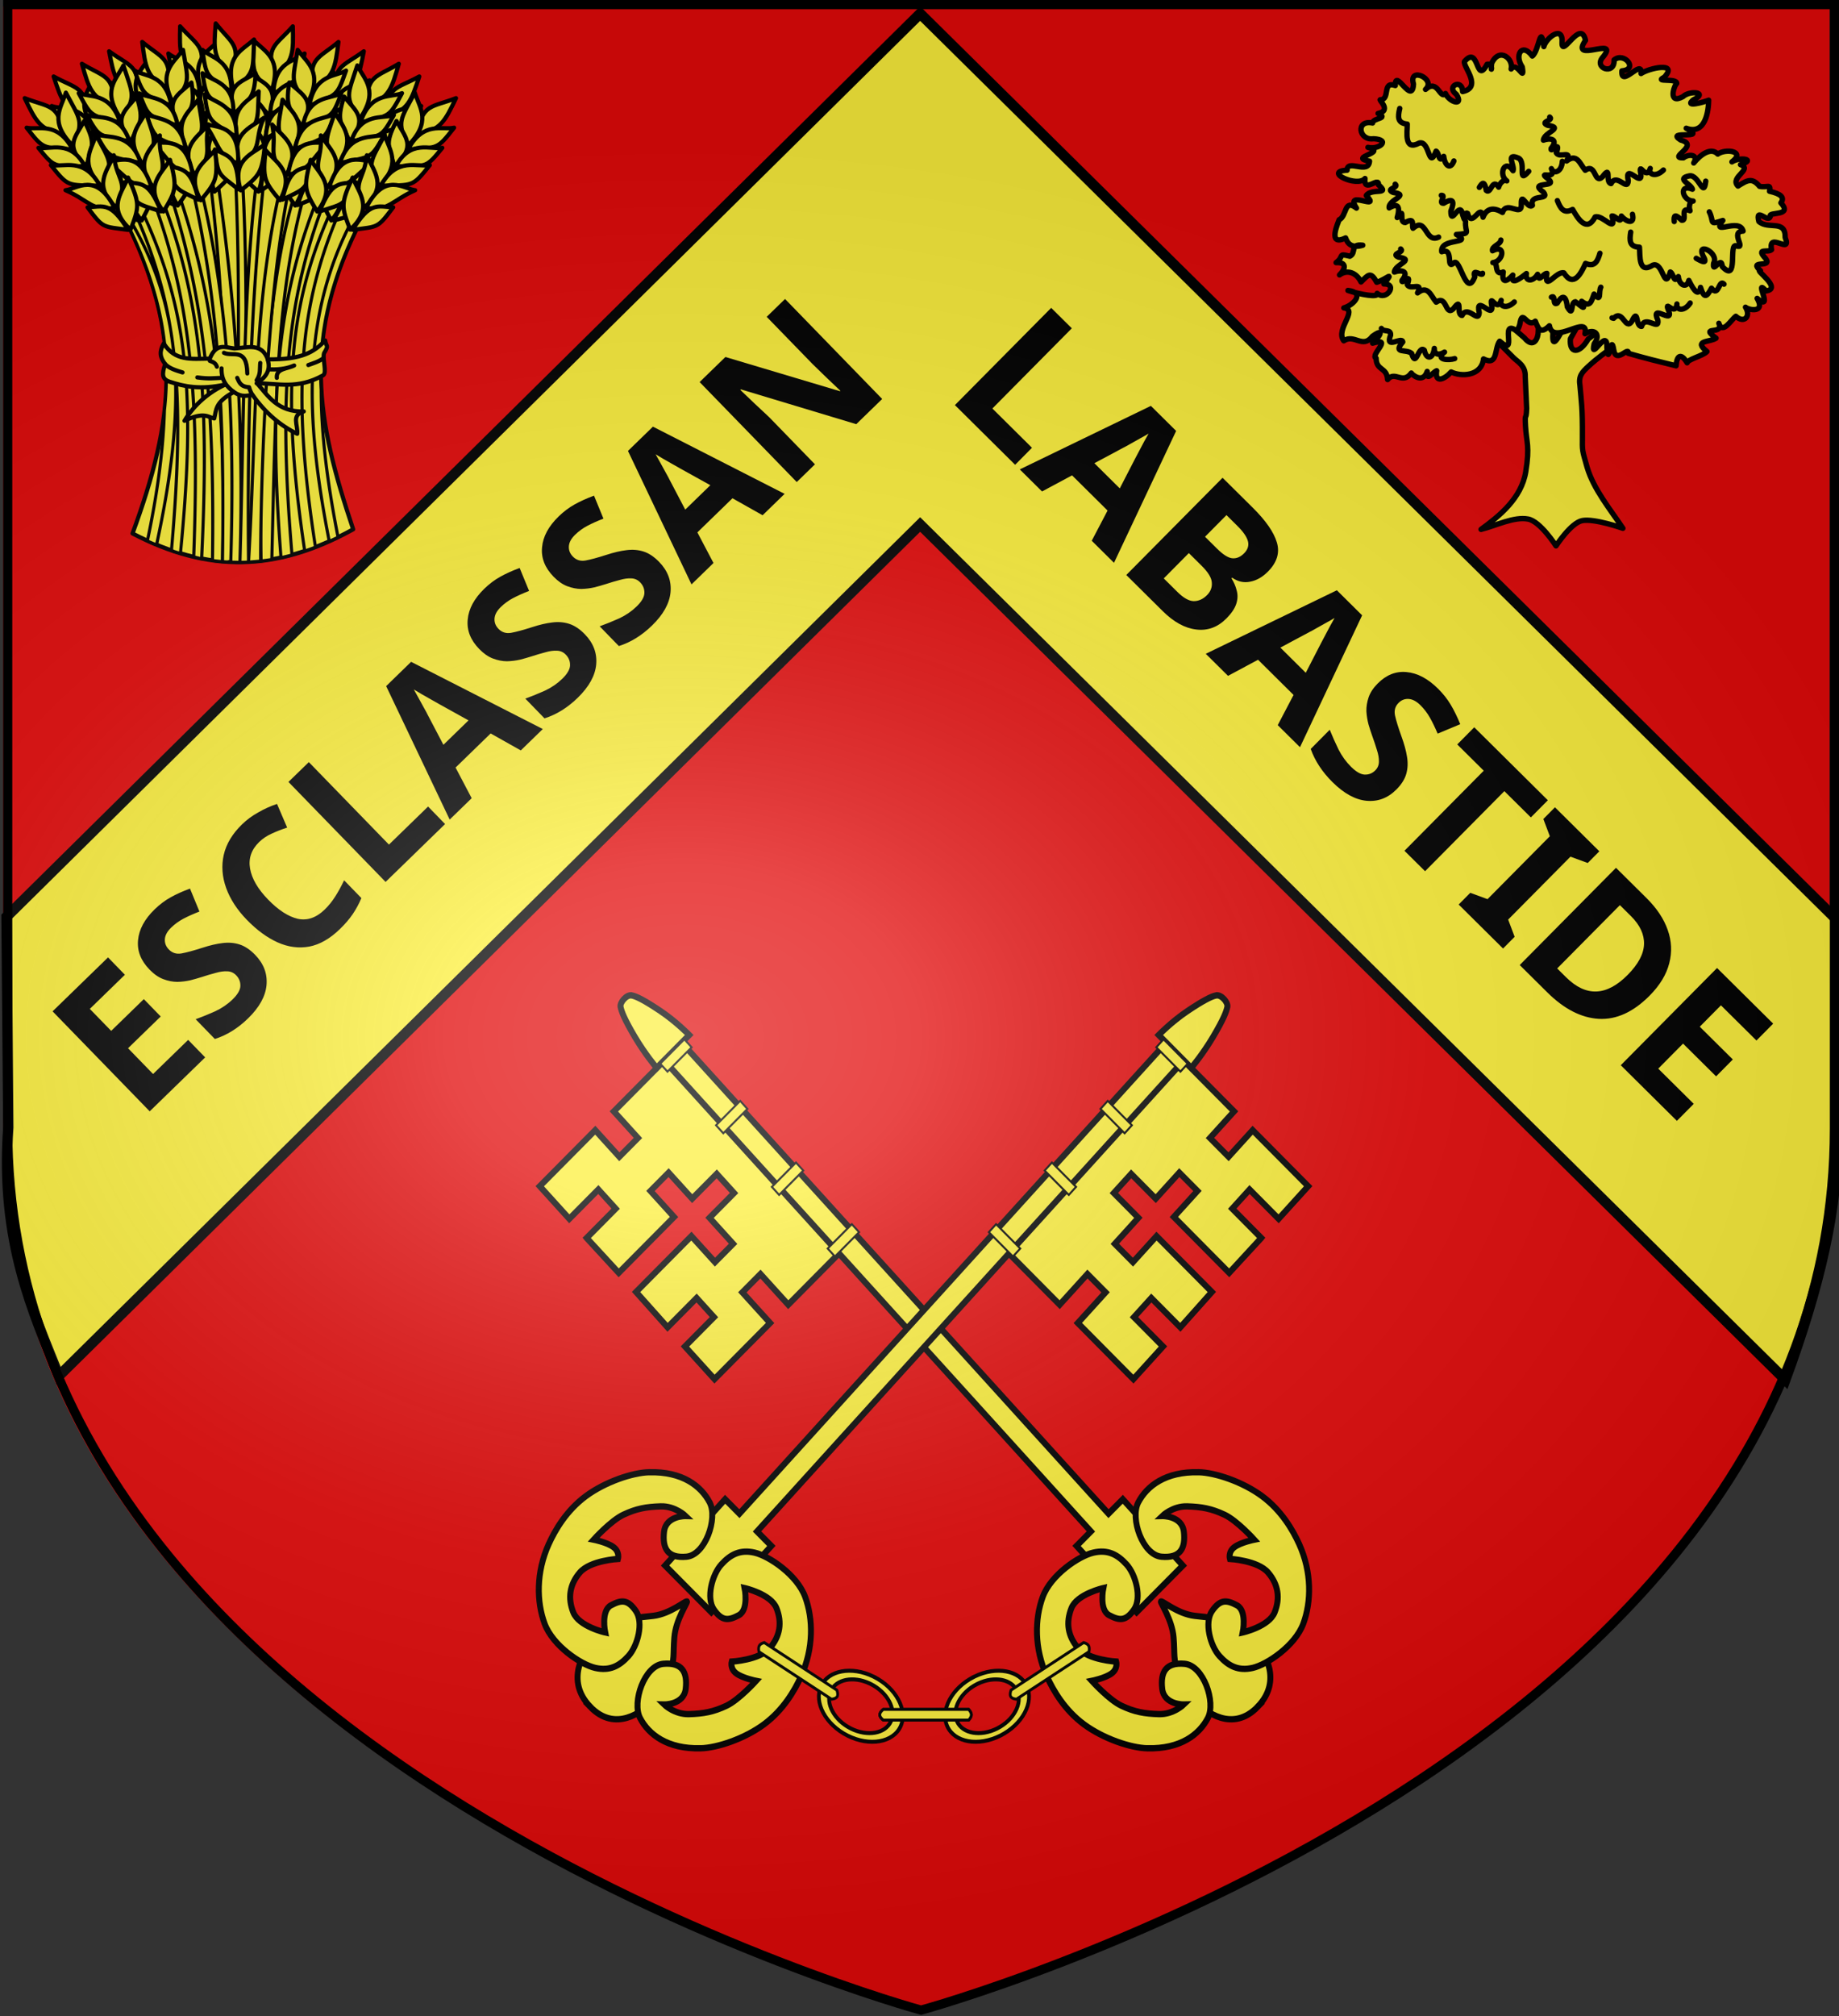 <svg xmlns="http://www.w3.org/2000/svg" xmlns:xlink="http://www.w3.org/1999/xlink" width="601.465" height="658.974" version="1.0"><rect width="100%" height="100%" fill="#333333" stroke="none"/><desc>Flag of Canton of Valais (Wallis)</desc><defs><radialGradient xlink:href="#a" id="c" cx="221.445" cy="226.331" r="300" fx="221.445" fy="226.331" gradientTransform="matrix(1.354 0 0 .977 -77.582 118.629)" gradientUnits="userSpaceOnUse"/><linearGradient id="a"><stop offset="0" style="stop-color:white;stop-opacity:.314"/><stop offset=".19" style="stop-color:white;stop-opacity:.251"/><stop offset=".6" style="stop-color:#6b6b6b;stop-opacity:.125"/><stop offset="1" style="stop-color:black;stop-opacity:.125"/></linearGradient></defs><g style="display:inline"><path d="M298.788 658.465S597.51 577.081 597.51 370.252V2.913H.065v367.339c0 206.83 298.723 288.213 298.723 288.213" style="display:inline;fill:#e20909;fill-opacity:1;fill-rule:evenodd;stroke:none;stroke-width:3;stroke-linecap:butt;stroke-linejoin:miter;stroke-miterlimit:4;stroke-dasharray:none;stroke-opacity:1" transform="translate(.914 -.835)"/></g><g style="display:inline;opacity:1"><path d="M300.03 5.284 1.224 300.504l.579 68.845c-2.68 37.452 8.28 60.577 16.512 81.262L300.03 172.28l282.975 279.58c10.886-29.641 17.603-56.76 16.971-81.546l1.057-67.636z" style="display:inline;opacity:1;fill:#fcef3c;fill-opacity:1;fill-rule:evenodd;stroke:#000;stroke-width:3.385;stroke-linecap:butt;stroke-linejoin:miter;stroke-miterlimit:4;stroke-dasharray:none;stroke-opacity:1" transform="translate(.914 -.835)"/><g aria-label="ESCLASSAN" style="font-weight:700;font-size:24px;line-height:1.25;font-family:Sans;-inkscape-font-specification:&quot;Sans, Bold&quot;;font-variant-ligatures:none;white-space:pre;inline-size:142.311;display:inline"><path d="m67.102 345.626-18.14 17.63-31.766-32.682 18.14-17.63 5.516 5.676-11.475 11.153 6.985 7.186 10.68-10.38 5.517 5.675-10.68 10.381 8.186 8.423 11.475-11.154zM83.449 312.112q4.227 4.348 3.717 9.917-.51 5.48-6.07 10.886-4.988 4.847-10.829 6.697l-6.273-6.455q3.23-1.18 6.458-2.627 3.229-1.535 5.612-3.852 2.471-2.402 2.552-4.35.08-2.037-1.388-3.547-1.2-1.236-2.885-1.29-1.64-.098-3.72.5-2.124.55-4.735 1.397-1.637.523-3.629 1.035-2.036.466-4.295.525-2.26-.029-4.568-.902-2.307-.872-4.487-3.115-4.271-4.395-3.76-9.609.466-5.26 5.409-10.065 2.471-2.402 5.257-3.952t6.324-2.853l3.087 7.503q-3.052 1.187-5.263 2.356-2.21 1.17-4.02 2.928-1.898 1.845-2.023 3.747t1.298 3.367q1.691 1.74 4.17 1.288t6.86-1.86q3.585-1.17 6.508-1.518 2.966-.392 5.584.447 2.617.838 5.109 3.402M84.763 275.228q-3.84 3.732-2.978 8.68.862 4.949 5.889 10.121 5.072 5.219 9.729 6.3 4.656.994 8.804-3.038 1.898-1.845 3.395-4.19t2.947-5.357l5.65 5.813q-1.228 2.886-2.858 5.271-1.63 2.386-4.146 4.83-4.899 4.762-10.034 5.748-5.18.94-10.33-1.355-5.192-2.34-10.086-7.376-4.805-4.943-6.777-10.415-1.971-5.473-.797-10.798 1.22-5.37 5.986-10.002 2.34-2.273 5.301-3.906 2.962-1.722 6.148-2.77l3.31 7.731q-2.611.847-5.044 1.965-2.388 1.075-4.11 2.748M126.11 288.273 94.342 255.59l6.664-6.477 26.205 26.96 12.8-12.44 5.56 5.722zM170.332 245.29l-9.859-5.55L149 250.891l5.268 10.013-7.194 6.992-20.778-43.63 8.165-7.936 43.066 21.967zm-17.098-9.82-9.68-5.368q-.977-.563-2.487-1.41t-3.064-1.74-2.665-1.594q.67 1.13 1.607 2.89.937 1.67 1.785 3.25.848 1.49 1.16 2.165l5.135 9.786zM191.27 207.314q4.226 4.349 3.717 9.918-.51 5.48-6.071 10.885-4.987 4.848-10.828 6.697l-6.273-6.454q3.23-1.18 6.458-2.628 3.228-1.535 5.611-3.851 2.472-2.403 2.553-4.35.08-2.037-1.388-3.548-1.201-1.236-2.885-1.29-1.64-.098-3.72.5-2.125.551-4.735 1.398-1.637.523-3.63 1.034-2.035.466-4.295.526-2.26-.03-4.567-.902-2.308-.873-4.488-3.116-4.27-4.394-3.76-9.609.466-5.26 5.41-10.064 2.47-2.402 5.256-3.952t6.324-2.854l3.088 7.504q-3.053 1.186-5.263 2.356t-4.02 2.928q-1.898 1.844-2.024 3.747-.125 1.902 1.299 3.366 1.69 1.74 4.17 1.288t6.86-1.86q3.584-1.17 6.507-1.518 2.967-.391 5.584.447 2.618.839 5.11 3.402M215.587 183.678q4.227 4.348 3.718 9.917-.51 5.48-6.07 10.886-4.988 4.847-10.83 6.697l-6.272-6.454q3.23-1.181 6.458-2.628 3.228-1.535 5.611-3.852 2.472-2.402 2.553-4.35.08-2.036-1.388-3.547-1.201-1.236-2.885-1.29-1.64-.098-3.72.5-2.124.551-4.735 1.397-1.637.523-3.63 1.035-2.035.466-4.295.525-2.26-.029-4.567-.901-2.307-.873-4.488-3.116-4.27-4.394-3.76-9.609.466-5.26 5.41-10.064 2.47-2.403 5.256-3.952 2.785-1.55 6.324-2.854l3.088 7.503q-3.053 1.187-5.263 2.356-2.21 1.17-4.02 2.929-1.898 1.844-2.024 3.746-.125 1.902 1.299 3.367 1.69 1.74 4.17 1.288t6.86-1.86q3.584-1.17 6.507-1.518 2.967-.392 5.584.447 2.618.839 5.11 3.402M249.42 168.419l-9.858-5.551-11.475 11.153 5.269 10.012-7.194 6.992-20.778-43.63 8.165-7.936 43.066 21.967zm-17.097-9.82-9.68-5.368q-.977-.564-2.487-1.41-1.51-.848-3.064-1.74-1.555-.893-2.665-1.594.67 1.13 1.607 2.889.937 1.67 1.785 3.25.848 1.49 1.16 2.165l5.135 9.786zM288.524 130.412l-8.474 8.236-37.75-11.377-.177.172 4.714 4.497q2.402 2.206 4.76 4.454l14.948 15.38-5.958 5.792-31.767-32.683 8.43-8.193 37.484 11.19.133-.128-4.537-4.314q-2.268-2.157-4.537-4.403l-15.038-15.472 6.003-5.834z"/></g><g aria-label="LABASTIDE" style="font-weight:700;font-size:62.767px;line-height:1.25;font-family:Sans;-inkscape-font-specification:&quot;Sans, Bold&quot;;font-variant-ligatures:none;display:inline;stroke-width:2.615"><path d="m312.313 132.411 31.49-31.782 6.744 6.682-25.977 26.218 12.952 12.833-5.513 5.565zM357.065 176.752l5.175-9.868-11.612-11.506-9.82 5.266-7.28-7.213 42.877-20.763 8.263 8.186-20.323 43.112zm9.169-17.114 4.998-9.69q.527-.978 1.316-2.49.79-1.51 1.623-3.067.834-1.556 1.492-2.667-1.105.669-2.83 1.606-1.636.937-3.184 1.785-1.46.847-2.124 1.16l-9.599 5.132zM399.855 156.167l9.915 9.824q6.342 6.284 7.838 11.295 1.541 5.055-2.913 9.55-2.69 2.716-5.838 3.302-3.103.63-5.867-1.314l-.22.222q1.21 1.905 1.711 3.99.59 2.084-.15 4.35t-3.21 4.758q-4.278 4.318-9.875 3.624-5.552-.65-10.956-6.004l-11.925-11.816zm-5.737 19.279 3.93 3.894q2.948 2.92 4.946 3.137 2.088.216 3.896-1.61 1.808-1.824 1.262-3.953t-3.449-5.005l-3.573-3.54zm-5.293 5.341-8.203 8.28 4.421 4.38q3.037 3.01 5.39 3.047 2.397-.007 4.337-1.965 1.764-1.78 1.572-4.088-.103-2.308-3.319-5.494zM417.896 237.025l5.175-9.868-11.613-11.506-9.82 5.266-7.28-7.213 42.878-20.764 8.262 8.187-20.322 43.111zm9.168-17.114 4.999-9.69q.526-.979 1.316-2.49t1.623-3.067 1.492-2.668q-1.105.67-2.83 1.607-1.637.936-3.185 1.784-1.46.848-2.123 1.16l-9.6 5.132zM456.73 258.038q-4.19 4.229-9.785 3.712-5.507-.516-11.134-6.092-5.047-5-7.126-10.853l6.22-6.276q1.307 3.236 2.88 6.471 1.663 3.235 4.075 5.625 2.5 2.478 4.454 2.561 2.042.083 3.498-1.386 1.19-1.202 1.18-2.888.034-1.643-.645-3.727-.634-2.128-1.583-4.744-.587-1.64-1.177-3.636-.545-2.04-.693-4.303-.058-2.263.726-4.574t2.945-4.491q4.234-4.273 9.475-3.756 5.285.473 10.287 5.43 2.501 2.477 4.16 5.269 1.66 2.79 3.103 6.337l-7.393 3.084q-1.306-3.058-2.563-5.274-1.256-2.215-3.087-4.03-1.921-1.902-3.83-2.03t-3.32 1.297q-1.677 1.691-1.129 4.175.549 2.484 2.13 6.873 1.31 3.592 1.772 6.52.507 2.972-.231 5.593t-3.208 5.113M466.086 284.774l-6.744-6.682 25.934-26.174-8.665-8.585 5.557-5.608 24.073 23.852-5.557 5.609-8.664-8.585zM491.589 310.042l-14.516-14.382 3.793-3.828 5.65 2.07 20.376-20.565-2.121-5.63 3.793-3.829 14.515 14.383-3.793 3.828-5.65-2.07-20.376 20.565 2.122 5.63zM539.532 325.436q-7.983 8.057-16.64 7.594-8.615-.507-16.833-8.65l-9.021-8.939 31.49-31.782 10.004 9.913q5.002 4.956 6.9 10.366 1.944 5.453.513 10.916-1.385 5.508-6.413 10.582m-7.189-6.77q5.205-5.252 5.352-10.046t-4.274-9.174l-3.618-3.585-20.508 20.698 2.903 2.877q9.78 9.691 20.145-.77M548.444 366.376l-18.356-18.188 31.49-31.781 18.356 18.187-5.468 5.52-11.613-11.506-6.924 6.989 10.808 10.709-5.469 5.52-10.808-10.71-8.115 8.19 11.612 11.506z"/></g><g style="display:inline;fill:#fcef3c" transform="matrix(.741 0 0 .779 173.812 323.486)"><use xlink:href="#b" width="100%" height="100%" style="fill:#fcef3c" transform="matrix(-1 0 0 1 346.5 0)"/><path fill="#fff" stroke="#000" stroke-width="1.225" d="M155.3 302h37.66s1.201 1.126 1.201 2.252-1.201 2.252-1.201 2.252H155.3s-1.561-1.126-1.561-2.252S155.3 302 155.3 302z" style="fill:#fcef3c"/><g id="b" fill="#fff" stroke="#000" style="fill:#fcef3c"><g style="fill:#fcef3c"><g stroke-width="3.1" style="fill:#fcef3c"><path d="M204.5 765.3c12.98 12.85 27.4 2.553 32.09-2.552 4.633-5.05 6.245-5.529 9.177-13.43s1.799-9.273 2.549-18.17c.748-8.87 6.993-17.13 6.588-17.74-.67-.5-8.702 6.094-17.55 7.098-8.871 1.007-9.642.53-17.45 3.689-7.812 3.158-8.878 4.168-13.79 8.945-4.968 4.829-14.71 19.19-1.607 32.16zM553.8 534.2l-16.68 17.17-28.8-27.54L520.59 511l-9.441-9.028-12.27 12.83-12.78-12.22-9.028 9.441 12.78 12.22-12.27 12.83 9.441 9.028 12.27-12.83 28.8 27.54-16.41 17.43-15.11-14.45-9.028 9.441 15.11 14.45-15.4 16.1-28.93-27.67 14.45-15.11-9.441-9.028-14.45 15.11-27.64-26.44 90.95-95.11 27.45 26.25-12.53 13.1 9.683 9.26 12.53-13.1 28.89 27.62-15.38 16.08-15.11-14.45-9.028 9.441 15.11 14.45z" style="fill:#fcef3c" transform="matrix(.848 0 0 .851 -147.5 -350.4)"/><path d="m243.5 695.7 7.431 7.106 9.17 8.769 7.453 7.127 31.25-32.68-7.453-7.127 224.1-234.3-9.17-8.769-224.1 234.3-7.431-7.106z" style="fill:#fcef3c" transform="matrix(.848 0 0 .851 -147.5 -350.4)"/><path d="M530.3 414.6c2.716-.56 6.295 3.481 5.863 5.607-.455 2.237-1.898 5.958-7.402 14.78-5.417 8.685-11.39 15.34-11.39 15.34l-16.96-16.22s6.8-6.614 15.04-11.85c8.243-5.234 12.33-7.149 14.84-7.667z" style="fill:#fcef3c" transform="matrix(.848 0 0 .851 -147.5 -350.4)"/></g><path d="M-99.41 665h5.462v17.38h-5.462zM26.72 665h5.462v17.38H26.72zM-15.32 665h5.462v17.38h-5.462zM-57.37 665h5.462v17.38h-5.462z" style="fill:#fcef3c" transform="matrix(.586 -.615 .613 .588 -147.5 -350.4)"/><path stroke-width="3.1" d="M235.2 649.7c17.37-.432 27.08 6.852 31.51 14.89 4.333 7.874-2.268 25.93-12.09 26.76-9.802.834-12.63-4.1-11.65-12.3.946-7.988 11.22-7.769 11.22-7.769s-5.395-4.964-12.95-4.748-12.63 1.079-19.42 4.1c-6.539 2.906-15.49 12.3-15.49 12.3s6.908 1.295 10.31 3.669c3.399 2.374 2.374 5.827 2.374 5.827s-14.46.755-19.86 6.69c-5.395 5.935-6.367 12.63-3.453 19.64 2.914 7.014 16.62 9.928 16.62 9.928s-2.326-10.69 3.021-13.38c5.431-2.734 8.736-2.982 12.95 2.806 4.136 5.683.971 17.16-3.885 22.23-4.749 4.96-9.82 7.446-17.27 5.827-7.493-1.629-22.09-10.93-26.33-21.8-4.208-10.79-4.519-25.33 2.158-39.28 3.318-6.933 9.227-16.54 19.28-23.6 10.06-7.061 24.26-11.58 32.94-11.8zM262 785.8c-17.37.432-27.08-6.852-31.51-14.89-4.333-7.874 2.268-25.93 12.09-26.76 9.802-.834 12.63 4.1 11.65 12.3-.946 7.988-11.22 7.769-11.22 7.769s5.395 4.964 12.95 4.748 12.63-1.079 19.42-4.1c6.539-2.906 15.49-12.3 15.49-12.3s-6.908-1.295-10.31-3.669c-3.399-2.374-2.374-5.827-2.374-5.827s14.46-.755 19.86-6.69c5.395-5.935 6.367-12.63 3.453-19.64-2.914-7.014-16.62-9.928-16.62-9.928s2.326 10.69-3.021 13.38c-5.431 2.734-8.736 2.982-12.95-2.806-4.136-5.683-.971-17.16 3.885-22.23 4.749-4.96 9.82-7.446 17.27-5.827 7.493 1.629 22.09 10.93 26.33 21.8 4.208 10.79 4.519 25.33-2.158 39.28-3.318 6.933-9.227 16.54-19.28 23.6-10.06 7.061-24.26 11.58-32.94 11.8z" style="fill:#fcef3c" transform="matrix(.848 0 0 .851 -147.5 -350.4)"/></g><path stroke-width="1.668" d="M150.9 288.2c-9.602-4.435-19.9-2.631-23.09 4.091-3.227 6.802 2.029 16.08 11.73 20.72 9.699 4.637 20.19 2.886 23.41-3.917 3.227-6.802-2.022-16.1-11.72-20.73-.114-.054-.22-.107-.333-.16zm-1.61 2.924c.173.077.343.164.515.246 7.335 3.507 11.3 10.53 8.862 15.67-2.44 5.144-10.37 6.477-17.71 2.971-7.335-3.507-11.3-10.53-8.862-15.67 2.383-5.024 10-6.42 17.19-3.217z" style="fill:#fcef3c"/><path stroke-width="1.225" d="m134.8 293.9-32.01-19.92s-1.612.322-2.203 1.279-.161 2.55-.161 2.55l32.01 19.92s1.918-.131 2.509-1.089c.59-.957-.145-2.74-.145-2.74z" style="fill:#fcef3c"/></g><path fill="#fff" stroke="#000" stroke-width="1.225" d="M155.3 302h37.66s1.201 1.126 1.201 2.252-1.201 2.252-1.201 2.252H155.3s-1.561-1.126-1.561-2.252S155.3 302 155.3 302z" style="fill:#fcef3c"/></g><g style="display:inline;fill:#fcef3c;stroke-width:1.194"><path stroke-width="2.388" d="M115.105 23.458c23.805-64.683 29.922-113.3-4.764-181.304 56.914-55.671 98.94-37.76 136.95 0-35.793 68.742-26.17 116.933-5.359 178.926-44.694 24.622-83.72 24.82-126.827 2.378" style="fill:#fcef3c;stroke:#000;stroke-linecap:round;stroke-linejoin:round" transform="matrix(.569 0 0 .57 -22.149 161)"/><g style="fill:#fcef3c;stroke:#000;stroke-width:3.827;stroke-linecap:round;stroke-linejoin:round"><g stroke-width="1.145" style="fill:#fcef3c"><path d="m180.13 40.223-2.27.144c2.745 49.814.782 99.332.517 148.877q1.518.021 3.037-.024c-.364-49.82 2.335-98.145-1.129-148.997-.051.002-.104-.001-.156 0" style="fill:#fcef3c;stroke-width:1.145" transform="matrix(.89 0 0 .892 -81.59 15.01)"/><path d="m155.337 48.367-2.449 1.571c12.911 38.903 17.77 75.023 16.868 138.646.988.135 2.692.32 3.68.414 1.566-64.37-4.17-101.705-18.099-140.63m47.676-2.435c-16.635 39.669-15.932 130.578-15.366 142.823.157-.026 2.802-.361 3.924-.555 1.54-65.275 1.88-101.114 13.939-140.876a63 63 0 0 0-2.497-1.392m-32.5-4.257-2.474.743c6.042 45.27 7.054 90.703 7.156 146.706.761.02 3.885.125 4.646.12 1.75-56.653-2.41-102.4-9.328-147.57m16.544-1.092c-6.273 45.527-5.549 90.441-7.216 148.66a98 98 0 0 0 3.17-.083c-.58-56.47 1.21-102.417 6.579-148.145a42 42 0 0 0-2.533-.432" style="fill:#fcef3c;stroke-width:1.145" transform="matrix(.89 0 0 .892 -81.59 15.01)"/><path d="M222.75 60.804c-20.797 37.136-18.863 76.1-10.073 120.752q1.602-.722 3.218-1.511c-3.763-19.288-6.207-37.023-6.195-53.876v-.084c-1.154-19.567 2.725-39.496 15.103-63.278zm-84.45 1.008-1.032.995c13.502 26.48 17.335 48.357 14.828 70.762v.036c-.424 14.654-2.594 30.44-6.267 47.807.951.433 1.898.837 2.845 1.235l.54.132c10.741-49.618 10.72-85.876-10.913-120.967m72.276-11.19c-17.783 40.897-20.034 80.086-15.643 136.907a81 81 0 0 0 4.046-.996c-4.845-57.472-2.678-94.368 13.794-134.304a85 85 0 0 0-2.197-1.607m-60.942 1.595-2.509 1.895c15.472 40.51 17.729 78.145 15.74 133.129l2.029.515.876.168c2.706-55.987.67-95.025-16.136-135.707m47.292-9.08c-12.612 47.2-10.661 90.23-13.915 146.023a231 231 0 0 0 4.452-.376c-.108-10.418.73-98.274 12.164-144.507a52 52 0 0 0-2.701-1.14m-33.52 1.02-2.666 1.236c11.46 45.858 13.447 88.295 12.696 143.605l1.759.126 1.285-.264c1.472-49.38-.353-97.541-13.075-144.703M142.61 57.854l-1.98 1.775c16.38 35.998 19.142 67.102 14.058 125.165l.744.408q1.276.424 2.546.803c5.804-58.918 2.715-90.65-15.368-128.151m73.392-3.07c-17.798 36.288-21.493 69.227-12.342 130.322q1.966-.66 3.95-1.427c-9.111-58.31-5.735-91.168 10.601-127.024Z" style="fill:#fcef3c;stroke-width:1.145" transform="matrix(.89 0 0 .892 -81.59 15.01)"/></g><g stroke-width="1.527" style="fill:#fcef3c"><path d="M199.28-7.182c-6.477 7.27-10.03 7.288-6.746 18.278 7.153-5.037 6.952-9.077 6.745-18.278" style="fill:#fcef3c;stroke-width:1.527" transform="matrix(.89 0 0 .892 -81.59 15.01)"/><path d="M184.89-2.088c4.263 4.37 10.467 6.539 6.574 18.645-7.756-6.49-6.754-7.187-6.574-18.645" style="fill:#fcef3c;stroke-width:1.527" transform="matrix(.89 0 0 .892 -81.59 15.01)"/><path d="M183.626 10.216c5.622 3.929 10.763 4.669 6.957 15.24-4.939-5.765-7.056-5.211-6.957-15.24" style="fill:#fcef3c;stroke-width:1.527" transform="matrix(.89 0 0 .892 -81.59 15.01)"/><path d="M182.113 16.794c4.268 4.284 10.474 6.415 6.596 18.266-7.764-6.364-6.762-7.046-6.596-18.266" style="fill:#fcef3c;stroke-width:1.527" transform="matrix(.89 0 0 .892 -81.59 15.01)"/><path d="M179.669 26.366c4.98 4.195 12.18 6.325 7.82 17.764-8.608-7.027-4.377-8.811-7.82-17.764" style="fill:#fcef3c;stroke-width:1.527" transform="matrix(.89 0 0 .892 -81.59 15.01)"/><path d="M178.745 36.016c4.686 4.05 12.022 6.321 7.9 17.388-6.642-5.923-7.497-6.852-7.9-17.388M203.597 2.77c-3.365 2.873-11.145 2.786-11.433 14.778 9.576-5.712 9.472-4.667 11.433-14.779" style="fill:#fcef3c;stroke-width:1.527" transform="matrix(.89 0 0 .892 -81.59 15.01)"/><path d="M203.117 11.31c-3.584 2.672-11.92 2.532-12.139 13.787 10.217-5.29 10.113-4.31 12.139-13.787" style="fill:#fcef3c;stroke-width:1.527" transform="matrix(.89 0 0 .892 -81.59 15.01)"/><path d="M201.92 19.048c-3.712 2.892-12.328 2.762-12.583 14.905 10.574-5.734 10.464-4.676 12.582-14.905" style="fill:#fcef3c;stroke-width:1.527" transform="matrix(.89 0 0 .892 -81.59 15.01)"/><path d="M201.322 29.676c-3.924 1.533-13.065-1.127-13.098 13.924 7.827-2.266 7.269-6.82 13.098-13.924" style="fill:#fcef3c;stroke-width:1.527" transform="matrix(.89 0 0 .892 -81.59 15.01)"/><path d="M196.989 38.944c-5.448 2.402-8.525 2.025-9.493 14.127 7.902-5.498 7.809-4.505 9.493-14.127M225.373 1.962c-7.874 5.731-11.35 4.995-10.476 16.431 8.061-3.405 8.723-7.396 10.476-16.431" style="fill:#fcef3c;stroke-width:1.527" transform="matrix(.89 0 0 .892 -81.59 15.01)"/><path d="M210.23 3.889c3.237 5.173 8.838 8.609 2.462 19.614-6.201-7.986-5.073-8.455-2.463-19.614" style="fill:#fcef3c;stroke-width:1.527" transform="matrix(.89 0 0 .892 -81.59 15.01)"/><path d="M206.38 15.644c4.659 5.032 9.525 6.845 3.56 16.368-3.602-6.681-5.788-6.588-3.56-16.368" style="fill:#fcef3c;stroke-width:1.527" transform="matrix(.89 0 0 .892 -81.59 15.01)"/><path d="M203.503 21.752c3.26 5.09 8.872 8.49 2.564 19.248-6.234-7.865-5.11-8.32-2.564-19.248" style="fill:#fcef3c;stroke-width:1.527" transform="matrix(.89 0 0 .892 -81.59 15.01)"/><path d="M199.081 30.587c3.976 5.156 10.558 8.764 3.868 19.017-6.92-8.691-2.406-9.538-3.868-19.017" style="fill:#fcef3c;stroke-width:1.527" transform="matrix(.89 0 0 .892 -81.59 15.01)"/><path d="M196.128 39.822c3.718 4.95 10.405 8.726 4.026 18.666-5.233-7.196-5.87-8.285-4.026-18.666M227.478 12.602c-3.9 2.095-11.483.36-14.313 12.018 10.571-3.552 10.247-2.553 14.313-12.018" style="fill:#fcef3c;stroke-width:1.527" transform="matrix(.89 0 0 .892 -81.59 15.01)"/><path d="M225.194 20.846c-4.07 1.852-12.186-.053-14.792 10.9 11.108-3.005 10.798-2.069 14.792-10.9" style="fill:#fcef3c;stroke-width:1.527" transform="matrix(.89 0 0 .892 -81.59 15.01)"/><path d="M222.38 28.154c-4.242 2.04-12.634.085-15.463 11.897 11.55-3.36 11.219-2.35 15.462-11.897" style="fill:#fcef3c;stroke-width:1.527" transform="matrix(.89 0 0 .892 -81.59 15.01)"/><path d="M219.537 38.413c-4.16.667-12.527-3.871-15.758 10.83 8.13-.555 8.552-5.123 15.758-10.83" style="fill:#fcef3c;stroke-width:1.527" transform="matrix(.89 0 0 .892 -81.59 15.01)"/><path d="M213.334 46.551c-5.835 1.192-8.761.172-12.278 11.792 8.89-3.697 8.588-2.746 12.277-11.792M245.759 11.197c-8.55 4.665-11.902 3.484-12.519 14.937 8.435-2.333 9.609-6.205 12.519-14.937" style="fill:#fcef3c;stroke-width:1.527" transform="matrix(.89 0 0 .892 -81.59 15.01)"/><path d="M230.493 11.148c2.54 5.549 7.648 9.68-.102 19.768-5.113-8.722-3.934-9.041.102-19.768" style="fill:#fcef3c;stroke-width:1.527" transform="matrix(.89 0 0 .892 -81.59 15.01)"/><path d="M225.151 22.306c3.967 5.592 8.557 8.02 1.407 16.69-2.704-7.09-4.884-7.281-1.407-16.69" style="fill:#fcef3c;stroke-width:1.527" transform="matrix(.89 0 0 .892 -81.59 15.01)"/><path d="M221.507 27.99c2.573 5.47 7.696 9.566.046 19.417-5.162-8.606-3.989-8.91-.046-19.418" style="fill:#fcef3c;stroke-width:1.527" transform="matrix(.89 0 0 .892 -81.59 15.01)"/><path d="M215.976 36.178c3.274 5.627 9.332 10.057 1.368 19.358-5.734-9.515-1.148-9.77-1.368-19.358" style="fill:#fcef3c;stroke-width:1.527" transform="matrix(.89 0 0 .892 -81.59 15.01)"/><path d="M211.85 44.952c3.045 5.39 9.185 10 1.57 19.03-4.254-7.812-4.745-8.975-1.57-19.03M246.466 22.02c-4.138 1.573-11.433-1.13-15.75 10.064 10.942-2.153 10.491-1.204 15.75-10.064" style="fill:#fcef3c;stroke-width:1.527" transform="matrix(.89 0 0 .892 -81.59 15.01)"/><path d="M243.132 29.899c-4.276 1.31-12.077-1.63-16.08 8.893 11.403-1.54 10.975-.653 16.08-8.893" style="fill:#fcef3c;stroke-width:1.527" transform="matrix(.89 0 0 .892 -81.59 15.01)"/><path d="M239.393 36.781c-4.47 1.473-12.537-1.55-16.875 9.796 11.89-1.838 11.43-.88 16.875-9.796" style="fill:#fcef3c;stroke-width:1.527" transform="matrix(.89 0 0 .892 -81.59 15.01)"/><path d="M235.244 46.585c-4.211.123-11.92-5.46-17.03 8.699 8.134.503 9.145-3.972 17.03-8.699" style="fill:#fcef3c;stroke-width:1.527" transform="matrix(.89 0 0 .892 -81.59 15.01)"/><path d="M228.037 53.853c-5.939.426-8.709-.965-13.704 10.103 9.295-2.516 8.872-1.611 13.704-10.103M157.86-7.182c6.476 7.27 10.03 7.288 6.745 18.278-7.153-5.037-6.952-9.077-6.745-18.278" style="fill:#fcef3c;stroke-width:1.527" transform="matrix(.89 0 0 .892 -81.59 15.01)"/><path d="M172.25-2.088c-4.264 4.37-10.468 6.539-6.575 18.645 7.756-6.49 6.754-7.187 6.574-18.645" style="fill:#fcef3c;stroke-width:1.527" transform="matrix(.89 0 0 .892 -81.59 15.01)"/><path d="M173.513 10.216c-5.622 3.929-10.763 4.669-6.957 15.24 4.94-5.765 7.056-5.211 6.957-15.24" style="fill:#fcef3c;stroke-width:1.527" transform="matrix(.89 0 0 .892 -81.59 15.01)"/><path d="M175.026 16.794c-4.268 4.284-10.473 6.415-6.595 18.266 7.763-6.364 6.762-7.046 6.595-18.266" style="fill:#fcef3c;stroke-width:1.527" transform="matrix(.89 0 0 .892 -81.59 15.01)"/><path d="M177.47 26.366c-4.98 4.195-12.18 6.325-7.82 17.764 8.609-7.027 4.377-8.811 7.82-17.764" style="fill:#fcef3c;stroke-width:1.527" transform="matrix(.89 0 0 .892 -81.59 15.01)"/><path d="M178.394 36.016c-4.685 4.05-12.022 6.321-7.9 17.388 6.642-5.923 7.497-6.852 7.9-17.388M153.542 2.77c3.365 2.873 11.145 2.786 11.433 14.778-9.575-5.712-9.471-4.667-11.433-14.779" style="fill:#fcef3c;stroke-width:1.527" transform="matrix(.89 0 0 .892 -81.59 15.01)"/><path d="M154.022 11.31c3.584 2.672 11.92 2.532 12.139 13.787-10.216-5.29-10.113-4.31-12.139-13.787" style="fill:#fcef3c;stroke-width:1.527" transform="matrix(.89 0 0 .892 -81.59 15.01)"/><path d="M155.22 19.048c3.711 2.892 12.327 2.762 12.582 14.905-10.573-5.734-10.464-4.676-12.582-14.905" style="fill:#fcef3c;stroke-width:1.527" transform="matrix(.89 0 0 .892 -81.59 15.01)"/><path d="M155.818 29.676c3.923 1.533 13.064-1.127 13.098 13.924-7.828-2.266-7.27-6.82-13.098-13.924" style="fill:#fcef3c;stroke-width:1.527" transform="matrix(.89 0 0 .892 -81.59 15.01)"/><path d="M160.15 38.944c5.448 2.402 8.525 2.025 9.493 14.127-7.902-5.498-7.809-4.505-9.492-14.127M131.767 1.962c7.873 5.731 11.35 4.995 10.475 16.431-8.06-3.405-8.722-7.396-10.475-16.431" style="fill:#fcef3c;stroke-width:1.527" transform="matrix(.89 0 0 .892 -81.59 15.01)"/><path d="M146.91 3.889c-3.237 5.173-8.839 8.609-2.463 19.614 6.201-7.986 5.074-8.455 2.463-19.614" style="fill:#fcef3c;stroke-width:1.527" transform="matrix(.89 0 0 .892 -81.59 15.01)"/><path d="M150.76 15.644c-4.66 5.032-9.526 6.845-3.56 16.368 3.601-6.681 5.788-6.588 3.56-16.368" style="fill:#fcef3c;stroke-width:1.527" transform="matrix(.89 0 0 .892 -81.59 15.01)"/><path d="M153.636 21.752c-3.26 5.09-8.872 8.49-2.564 19.248 6.234-7.865 5.11-8.32 2.564-19.248" style="fill:#fcef3c;stroke-width:1.527" transform="matrix(.89 0 0 .892 -81.59 15.01)"/><path d="M158.058 30.587c-3.976 5.156-10.558 8.764-3.868 19.017 6.92-8.691 2.406-9.538 3.868-19.017" style="fill:#fcef3c;stroke-width:1.527" transform="matrix(.89 0 0 .892 -81.59 15.01)"/><path d="M161.012 39.822c-3.72 4.95-10.406 8.726-4.026 18.666 5.232-7.196 5.87-8.285 4.026-18.666M129.662 12.602c3.899 2.095 11.483.36 14.312 12.018-10.57-3.552-10.247-2.553-14.312-12.018" style="fill:#fcef3c;stroke-width:1.527" transform="matrix(.89 0 0 .892 -81.59 15.01)"/><path d="M131.946 20.846c4.07 1.852 12.186-.053 14.791 10.9-11.108-3.005-10.798-2.069-14.791-10.9" style="fill:#fcef3c;stroke-width:1.527" transform="matrix(.89 0 0 .892 -81.59 15.01)"/><path d="M134.76 28.154c4.241 2.04 12.633.085 15.462 11.897-11.55-3.36-11.219-2.35-15.462-11.897" style="fill:#fcef3c;stroke-width:1.527" transform="matrix(.89 0 0 .892 -81.59 15.01)"/><path d="M137.602 38.413c4.16.667 12.528-3.871 15.758 10.83-8.13-.555-8.552-5.123-15.758-10.83" style="fill:#fcef3c;stroke-width:1.527" transform="matrix(.89 0 0 .892 -81.59 15.01)"/><path d="M143.806 46.551c5.834 1.192 8.76.172 12.277 11.792-8.89-3.697-8.587-2.746-12.277-11.792M111.38 11.197c8.55 4.665 11.902 3.484 12.519 14.937-8.435-2.333-9.609-6.205-12.519-14.937" style="fill:#fcef3c;stroke-width:1.527" transform="matrix(.89 0 0 .892 -81.59 15.01)"/><path d="M126.646 11.148c-2.539 5.549-7.647 9.68.103 19.768 5.112-8.722 3.933-9.041-.103-19.768" style="fill:#fcef3c;stroke-width:1.527" transform="matrix(.89 0 0 .892 -81.59 15.01)"/><path d="M131.988 22.306c-3.967 5.592-8.557 8.02-1.407 16.69 2.705-7.09 4.885-7.281 1.407-16.69" style="fill:#fcef3c;stroke-width:1.527" transform="matrix(.89 0 0 .892 -81.59 15.01)"/><path d="M135.633 27.99c-2.573 5.47-7.696 9.566-.046 19.417 5.161-8.606 3.988-8.91.046-19.418" style="fill:#fcef3c;stroke-width:1.527" transform="matrix(.89 0 0 .892 -81.59 15.01)"/><path d="M141.163 36.178c-3.273 5.627-9.332 10.057-1.368 19.358 5.734-9.515 1.148-9.77 1.368-19.358" style="fill:#fcef3c;stroke-width:1.527" transform="matrix(.89 0 0 .892 -81.59 15.01)"/><path d="M145.29 44.952c-3.045 5.39-9.186 10-1.571 19.03 4.255-7.812 4.746-8.975 1.57-19.03M110.673 22.02c4.138 1.573 11.433-1.13 15.751 10.064-10.942-2.153-10.492-1.204-15.75-10.064" style="fill:#fcef3c;stroke-width:1.527" transform="matrix(.89 0 0 .892 -81.59 15.01)"/><path d="M114.007 29.899c4.276 1.31 12.077-1.63 16.08 8.893-11.403-1.54-10.975-.653-16.08-8.893" style="fill:#fcef3c;stroke-width:1.527" transform="matrix(.89 0 0 .892 -81.59 15.01)"/><path d="M117.746 36.781c4.47 1.473 12.538-1.55 16.875 9.796-11.89-1.838-11.43-.88-16.875-9.796" style="fill:#fcef3c;stroke-width:1.527" transform="matrix(.89 0 0 .892 -81.59 15.01)"/><path d="M121.895 46.585c4.211.123 11.92-5.46 17.03 8.699-8.134.503-9.145-3.972-17.03-8.699" style="fill:#fcef3c;stroke-width:1.527" transform="matrix(.89 0 0 .892 -81.59 15.01)"/><path d="M129.102 53.853c5.94.426 8.71-.965 13.704 10.103-9.294-2.516-8.871-1.611-13.704-10.103M170.95-8.246c6.058 7.622 9.605 7.838 5.709 18.628-6.86-5.43-6.431-9.453-5.708-18.628" style="fill:#fcef3c;stroke-width:1.527" transform="matrix(.89 0 0 .892 -81.59 15.01)"/><path d="M185.031-2.354c-4.502 4.124-10.817 5.943-7.61 18.248 8.108-6.045 7.146-6.797 7.61-18.248" style="fill:#fcef3c;stroke-width:1.527" transform="matrix(.89 0 0 .892 -81.59 15.01)"/><path d="M185.602 10.002c-5.834 3.608-11.008 4.059-7.801 14.826 5.254-5.48 7.337-4.807 7.8-14.826" style="fill:#fcef3c;stroke-width:1.527" transform="matrix(.89 0 0 .892 -81.59 15.01)"/><path d="M186.744 16.654c-4.502 4.038-10.818 5.819-7.611 17.868 8.108-5.919 7.147-6.656 7.61-17.868" style="fill:#fcef3c;stroke-width:1.527" transform="matrix(.89 0 0 .892 -81.59 15.01)"/><path d="M188.646 26.348c-5.208 3.91-12.515 5.633-8.806 17.298 8.99-6.533 4.866-8.552 8.806-17.298" style="fill:#fcef3c;stroke-width:1.527" transform="matrix(.89 0 0 .892 -81.59 15.01)"/><path d="M189.027 36.035c-4.906 3.78-12.359 5.638-8.865 16.917 6.965-5.54 7.87-6.42 8.865-16.917M166.08 1.448c3.2 3.058 10.972 3.407 10.586 15.396-9.24-6.24-9.195-5.19-10.585-15.396" style="fill:#fcef3c;stroke-width:1.527" transform="matrix(.89 0 0 .892 -81.59 15.01)"/><path d="M166.08 10.002c3.429 2.869 11.76 3.196 11.346 14.446-9.903-5.855-9.855-4.87-11.345-14.446" style="fill:#fcef3c;stroke-width:1.527" transform="matrix(.89 0 0 .892 -81.59 15.01)"/><path d="M166.842 17.795c3.543 3.096 12.152 3.448 11.725 15.586-10.235-6.317-10.185-5.255-11.725-15.586" style="fill:#fcef3c;stroke-width:1.527" transform="matrix(.89 0 0 .892 -81.59 15.01)"/><path d="M166.842 28.44c3.83 1.75 13.107-.393 12.295 14.635-7.688-2.7-6.874-7.215-12.295-14.636" style="fill:#fcef3c;stroke-width:1.527" transform="matrix(.89 0 0 .892 -81.59 15.01)"/><path d="M170.647 37.936c5.305 2.704 8.398 2.5 8.684 14.636-7.58-5.932-7.543-4.934-8.684-14.636M143.94-1.453c7.49 6.223 11.006 5.71 9.401 17.068-7.826-3.914-8.23-7.94-9.401-17.068" style="fill:#fcef3c;stroke-width:1.527" transform="matrix(.89 0 0 .892 -81.59 15.01)"/><path d="M158.929 1.438c-3.563 4.956-9.372 8.027-3.714 19.417 6.7-7.574 5.604-8.114 3.714-19.417" style="fill:#fcef3c;stroke-width:1.527" transform="matrix(.89 0 0 .892 -81.59 15.01)"/><path d="M162.017 13.415c-4.971 4.724-9.944 6.223-4.6 16.107 4.021-6.437 6.198-6.205 4.6-16.107" style="fill:#fcef3c;stroke-width:1.527" transform="matrix(.89 0 0 .892 -81.59 15.01)"/><path d="M164.497 19.694c-3.58 4.872-9.397 7.906-3.792 19.045 6.726-7.45 5.633-7.975 3.792-19.045" style="fill:#fcef3c;stroke-width:1.527" transform="matrix(.89 0 0 .892 -81.59 15.01)"/><path d="M168.344 28.794c-4.298 4.891-11.097 8.071-5.078 18.731 7.463-8.231 3.012-9.365 5.078-18.73" style="fill:#fcef3c;stroke-width:1.527" transform="matrix(.89 0 0 .892 -81.59 15.01)"/><path d="M170.7 38.199c-4.028 4.702-10.943 8.043-5.213 18.37 5.683-6.846 6.389-7.893 5.213-18.37M141.158 9.031c3.757 2.34 11.436 1.093 13.513 12.908-10.322-4.22-10.063-3.202-13.513-12.908" style="fill:#fcef3c;stroke-width:1.527" transform="matrix(.89 0 0 .892 -81.59 15.01)"/><path d="M142.909 17.404c3.943 2.108 12.164.726 14.063 11.823-10.892-3.708-10.644-2.754-14.063-11.823" style="fill:#fcef3c;stroke-width:1.527" transform="matrix(.89 0 0 .892 -81.59 15.01)"/><path d="M145.25 24.877c4.102 2.306 12.601.892 14.668 12.861-11.312-4.092-11.045-3.063-14.668-12.861" style="fill:#fcef3c;stroke-width:1.527" transform="matrix(.89 0 0 .892 -81.59 15.01)"/><path d="M147.429 35.296c4.109.932 12.75-3.062 15.032 11.815-8.078-1.073-8.206-5.659-15.032-11.815" style="fill:#fcef3c;stroke-width:1.527" transform="matrix(.89 0 0 .892 -81.59 15.01)"/><path d="M153.099 43.815c5.745 1.562 8.732.73 11.497 12.552-8.635-4.257-8.394-3.289-11.497-12.552M121.774 6.536c8.336 5.037 11.737 4.005 11.847 15.475-8.323-2.703-9.325-6.623-11.847-15.475" style="fill:#fcef3c;stroke-width:1.527" transform="matrix(.89 0 0 .892 -81.59 15.01)"/><path d="M137.027 7.16c-2.781 5.432-8.067 9.334-.77 19.753 5.493-8.488 4.329-8.859.77-19.754" style="fill:#fcef3c;stroke-width:1.527" transform="matrix(.89 0 0 .892 -81.59 15.01)"/><path d="M141.871 18.542c-4.21 5.412-8.902 7.636-2.142 16.612 3.015-6.964 5.202-7.06 2.142-16.612" style="fill:#fcef3c;stroke-width:1.527" transform="matrix(.89 0 0 .892 -81.59 15.01)"/><path d="M145.262 24.38c-2.812 5.352-8.11 9.22-.903 19.398 5.536-8.37 4.378-8.726.903-19.397" style="fill:#fcef3c;stroke-width:1.527" transform="matrix(.89 0 0 .892 -81.59 15.01)"/><path d="M150.426 32.805c-3.52 5.477-9.767 9.636-2.222 19.278 6.149-9.252 1.578-9.709 2.222-19.278" style="fill:#fcef3c;stroke-width:1.527" transform="matrix(.89 0 0 .892 -81.59 15.01)"/><path d="M154.16 41.753c-3.28 5.25-9.617 9.585-2.408 18.942 4.595-7.618 5.137-8.758 2.409-18.942M120.59 17.318c4.065 1.753 11.472-.625 15.292 10.748-10.837-2.633-10.43-1.666-15.292-10.748" style="fill:#fcef3c;stroke-width:1.527" transform="matrix(.89 0 0 .892 -81.59 15.01)"/><path d="M123.573 25.336c4.214 1.496 12.137-1.096 15.673 9.592-11.325-2.041-10.936-1.135-15.673-9.592" style="fill:#fcef3c;stroke-width:1.527" transform="matrix(.89 0 0 .892 -81.59 15.01)"/><path d="M127.004 32.376c4.401 1.669 12.594-.997 16.427 10.53-11.797-2.36-11.38-1.382-16.427-10.53" style="fill:#fcef3c;stroke-width:1.527" transform="matrix(.89 0 0 .892 -81.59 15.01)"/><path d="M130.717 42.354c4.201.308 12.149-4.93 16.63 9.44-8.15.144-8.961-4.371-16.63-9.44" style="fill:#fcef3c;stroke-width:1.527" transform="matrix(.89 0 0 .892 -81.59 15.01)"/><path d="M137.596 49.931c5.915.688 8.743-.58 13.244 10.697-9.174-2.922-8.791-2-13.244-10.697M100.75 19.14c9.082 3.523 12.253 1.92 14.345 13.198-8.666-1.225-10.33-4.914-14.345-13.197" style="fill:#fcef3c;stroke-width:1.527" transform="matrix(.89 0 0 .892 -81.59 15.01)"/><path d="M115.882 17.122c-1.8 5.83-6.332 10.587 2.656 19.59 3.943-9.309 2.732-9.473-2.656-19.59" style="fill:#fcef3c;stroke-width:1.527" transform="matrix(.89 0 0 .892 -81.59 15.01)"/><path d="M122.621 27.498c-3.21 6.058-7.449 9.057.763 16.732 1.765-7.38 3.902-7.85-.763-16.732" style="fill:#fcef3c;stroke-width:1.527" transform="matrix(.89 0 0 .892 -81.59 15.01)"/><path d="M126.97 32.664c-1.844 5.756-6.395 10.48 2.464 19.261 4.006-9.2 2.804-9.35-2.464-19.261" style="fill:#fcef3c;stroke-width:1.527" transform="matrix(.89 0 0 .892 -81.59 15.01)"/><path d="M133.513 40.07c-2.52 6.002-7.954 11.177 1.145 19.373 4.456-10.175-.124-9.836-1.145-19.372" style="fill:#fcef3c;stroke-width:1.527" transform="matrix(.89 0 0 .892 -81.59 15.01)"/><path d="M138.739 48.24c-2.323 5.737-7.817 11.1.902 19.073 3.21-8.296 3.546-9.513-.902-19.074M101.448 29.965c4.307 1.025 11.191-2.595 16.92 7.948-11.13-.725-10.56.158-16.92-7.948" style="fill:#fcef3c;stroke-width:1.527" transform="matrix(.89 0 0 .892 -81.59 15.01)"/><path d="M105.773 37.347c4.409.747 11.764-3.174 17.095 6.744-11.507-.057-10.968.769-17.095-6.744" style="fill:#fcef3c;stroke-width:1.527" transform="matrix(.89 0 0 .892 -81.59 15.01)"/><path d="M110.37 43.69c4.623.884 12.232-3.156 18 7.536-12.028-.288-11.448.603-18-7.537" style="fill:#fcef3c;stroke-width:1.527" transform="matrix(.89 0 0 .892 -81.59 15.01)"/><path d="M115.751 52.876c4.192-.42 11.114-6.951 18.011 6.43-8 1.547-9.58-2.76-18.011-6.43" style="fill:#fcef3c;stroke-width:1.527" transform="matrix(.89 0 0 .892 -81.59 15.01)"/><path d="M123.837 59.153c5.945-.343 8.512-2.08 14.894 8.251-9.54-1.295-9.005-.453-14.894-8.25M216.06-1.453c-7.49 6.223-11.006 5.71-9.401 17.068 7.826-3.914 8.23-7.94 9.401-17.068" style="fill:#fcef3c;stroke-width:1.527" transform="matrix(.89 0 0 .892 -81.59 15.01)"/><path d="M201.071 1.438c3.563 4.956 9.372 8.027 3.714 19.417-6.7-7.574-5.604-8.114-3.714-19.417" style="fill:#fcef3c;stroke-width:1.527" transform="matrix(.89 0 0 .892 -81.59 15.01)"/><path d="M197.983 13.415c4.972 4.724 9.944 6.223 4.6 16.107-4.021-6.437-6.197-6.205-4.6-16.107" style="fill:#fcef3c;stroke-width:1.527" transform="matrix(.89 0 0 .892 -81.59 15.01)"/><path d="M195.503 19.694c3.58 4.872 9.398 7.906 3.792 19.045-6.726-7.45-5.633-7.975-3.792-19.045" style="fill:#fcef3c;stroke-width:1.527" transform="matrix(.89 0 0 .892 -81.59 15.01)"/><path d="M191.656 28.794c4.298 4.891 11.097 8.071 5.078 18.731-7.462-8.231-3.012-9.365-5.078-18.73" style="fill:#fcef3c;stroke-width:1.527" transform="matrix(.89 0 0 .892 -81.59 15.01)"/><path d="M189.3 38.199c4.028 4.702 10.943 8.043 5.213 18.37-5.682-6.846-6.389-7.893-5.213-18.37M218.843 9.031c-3.757 2.34-11.437 1.093-13.514 12.908 10.322-4.22 10.063-3.202 13.514-12.908" style="fill:#fcef3c;stroke-width:1.527" transform="matrix(.89 0 0 .892 -81.59 15.01)"/><path d="M217.091 17.404c-3.943 2.108-12.164.726-14.063 11.823 10.893-3.708 10.644-2.754 14.063-11.823" style="fill:#fcef3c;stroke-width:1.527" transform="matrix(.89 0 0 .892 -81.59 15.01)"/><path d="M214.75 24.877c-4.101 2.306-12.601.892-14.668 12.861 11.312-4.092 11.045-3.063 14.669-12.861" style="fill:#fcef3c;stroke-width:1.527" transform="matrix(.89 0 0 .892 -81.59 15.01)"/><path d="M212.571 35.296c-4.108.932-12.75-3.062-15.032 11.815 8.078-1.073 8.207-5.659 15.032-11.815" style="fill:#fcef3c;stroke-width:1.527" transform="matrix(.89 0 0 .892 -81.59 15.01)"/><path d="M206.902 43.815c-5.746 1.562-8.732.73-11.498 12.552 8.635-4.257 8.395-3.289 11.498-12.552M238.226 6.536c-8.336 5.037-11.737 4.005-11.847 15.475 8.323-2.703 9.325-6.623 11.847-15.475" style="fill:#fcef3c;stroke-width:1.527" transform="matrix(.89 0 0 .892 -81.59 15.01)"/><path d="M222.973 7.16c2.781 5.432 8.067 9.334.77 19.753-5.493-8.488-4.329-8.859-.77-19.754" style="fill:#fcef3c;stroke-width:1.527" transform="matrix(.89 0 0 .892 -81.59 15.01)"/><path d="M218.129 18.542c4.21 5.412 8.902 7.636 2.142 16.612-3.015-6.964-5.201-7.06-2.142-16.612" style="fill:#fcef3c;stroke-width:1.527" transform="matrix(.89 0 0 .892 -81.59 15.01)"/><path d="M214.739 24.38c2.811 5.352 8.11 9.22.902 19.398-5.536-8.37-4.378-8.726-.902-19.397" style="fill:#fcef3c;stroke-width:1.527" transform="matrix(.89 0 0 .892 -81.59 15.01)"/><path d="M209.574 32.805c3.52 5.477 9.767 9.636 2.222 19.278-6.148-9.252-1.578-9.709-2.222-19.278" style="fill:#fcef3c;stroke-width:1.527" transform="matrix(.89 0 0 .892 -81.59 15.01)"/><path d="M205.84 41.753c3.28 5.25 9.618 9.585 2.409 18.942-4.596-7.618-5.138-8.758-2.41-18.942M239.41 17.318c-4.065 1.753-11.472-.625-15.291 10.748 10.837-2.633 10.428-1.666 15.291-10.748" style="fill:#fcef3c;stroke-width:1.527" transform="matrix(.89 0 0 .892 -81.59 15.01)"/><path d="M236.427 25.336c-4.214 1.496-12.137-1.096-15.672 9.592 11.324-2.041 10.936-1.135 15.672-9.592" style="fill:#fcef3c;stroke-width:1.527" transform="matrix(.89 0 0 .892 -81.59 15.01)"/><path d="M232.996 32.376c-4.401 1.669-12.594-.997-16.427 10.53 11.797-2.36 11.38-1.382 16.427-10.53" style="fill:#fcef3c;stroke-width:1.527" transform="matrix(.89 0 0 .892 -81.59 15.01)"/><path d="M229.283 42.354c-4.201.308-12.149-4.93-16.629 9.44 8.148.144 8.96-4.371 16.63-9.44" style="fill:#fcef3c;stroke-width:1.527" transform="matrix(.89 0 0 .892 -81.59 15.01)"/><path d="M222.404 49.931c-5.915.688-8.743-.58-13.244 10.697 9.174-2.922 8.792-2 13.244-10.697M259.25 19.14c-9.082 3.523-12.253 1.92-14.345 13.198 8.666-1.225 10.33-4.914 14.345-13.197" style="fill:#fcef3c;stroke-width:1.527" transform="matrix(.89 0 0 .892 -81.59 15.01)"/><path d="M244.118 17.122c1.8 5.83 6.332 10.587-2.656 19.59-3.943-9.309-2.732-9.473 2.656-19.59" style="fill:#fcef3c;stroke-width:1.527" transform="matrix(.89 0 0 .892 -81.59 15.01)"/><path d="M237.38 27.498c3.21 6.058 7.448 9.057-.763 16.732-1.766-7.38-3.903-7.85.762-16.732" style="fill:#fcef3c;stroke-width:1.527" transform="matrix(.89 0 0 .892 -81.59 15.01)"/><path d="M233.03 32.664c1.844 5.756 6.395 10.48-2.464 19.261-4.006-9.2-2.804-9.35 2.464-19.261" style="fill:#fcef3c;stroke-width:1.527" transform="matrix(.89 0 0 .892 -81.59 15.01)"/><path d="M226.487 40.07c2.52 6.002 7.954 11.177-1.145 19.373-4.456-10.175.124-9.836 1.145-19.372" style="fill:#fcef3c;stroke-width:1.527" transform="matrix(.89 0 0 .892 -81.59 15.01)"/><path d="M221.261 48.24c2.323 5.737 7.817 11.1-.902 19.073-3.21-8.296-3.546-9.513.902-19.074M258.552 29.965c-4.307 1.025-11.191-2.595-16.92 7.948 11.13-.725 10.56.158 16.92-7.948" style="fill:#fcef3c;stroke-width:1.527" transform="matrix(.89 0 0 .892 -81.59 15.01)"/><path d="M254.228 37.347c-4.41.747-11.765-3.174-17.096 6.744 11.507-.057 10.968.769 17.096-6.744" style="fill:#fcef3c;stroke-width:1.527" transform="matrix(.89 0 0 .892 -81.59 15.01)"/><path d="M249.63 43.69c-4.622.884-12.232-3.156-18 7.536 12.028-.288 11.448.603 18-7.537" style="fill:#fcef3c;stroke-width:1.527" transform="matrix(.89 0 0 .892 -81.59 15.01)"/><path d="M244.25 52.876c-4.193-.42-11.115-6.951-18.012 6.43 8 1.547 9.581-2.76 18.011-6.43" style="fill:#fcef3c;stroke-width:1.527" transform="matrix(.89 0 0 .892 -81.59 15.01)"/><path d="M236.163 59.153c-5.945-.343-8.511-2.08-14.894 8.251 9.541-1.295 9.005-.453 14.894-8.25" style="fill:#fcef3c;stroke-width:1.527" transform="matrix(.89 0 0 .892 -81.59 15.01)"/></g><g stroke-width="1.527" style="fill:#fcef3c"><path fill="#e20909" d="M151.845 109.02c4.12 6.51 9.929 5.68 16.934 5.56 2.364-5.922 5.815-4.072 9.037-3.707 4.94-.327 10.01-2.172 12.269 3.984 12.619.153 17.01-2.714 21.103-6.926.311 2.52 1.529 1.445-.434 4.68-.632 2.19 1.186 7.25-.358 8.105-9.562 5.294-16.553 2.853-24.23 2.949 3.892 4.408 7.558 10.6 17.143 10.275-4.771 1.363-2.05 4.97-2.414 8.203-5.96-2.854-11.8-7.67-16.443-14.32-1.978.326-3.756 1.077-6.857-.979-7.017 3.76-6.394 6.595-7.192 9.671-2.262-.447-3.656-2.621-10.93.85 1.613-2.8 6.286-9.286 15.075-13.315-9.327 2.092-15.365.709-20.527-.997-2.867-.947-2.89-2.702-1.65-6.484-1.984-2.512-2.183-4.6-.526-7.55z" style="fill:#fcef3c;stroke-width:1.527" transform="matrix(.89 0 0 .892 -81.59 15.01)"/><path fill="none" d="M168.774 115.393c1.022.408 2.117.674 2.601 2.157m19.595.995c4.05.12 6.66-.532 8.801-1.438-2.424 1.267-6.712 1.027-6.365 4.535m-20.37 0c-2.624.081-4.59.436-8.857-.166m46.29-7.014c-1.659 1.24-3.602 1.8-5.494 2.48m-52.586-.332c1.539 1.596 3.965 2.305 6.366 3.04m20.093 1.992c.71 1.582 1.234 3.273 4.373 3.428.277 1.183.775 1.982 1.162 2.82m1.605-5.364c1.577-2.346 1.096-4.281 1.329-6.359m2.712-1.216c1.264 3.79-.592 6.509-4.04 8.681m-12.012-11.17c3.211 1.579 8.41-2.193 8.58 7.576m-4.982 6.746c-2.647-1.906-4.623-4.376-4.484-8.626" style="fill:#fcef3c;stroke-width:1.527" transform="matrix(.89 0 0 .892 -81.59 15.01)"/></g></g></g><g style="display:inline;fill:#fcef3c"><path d="m144.041-261.493-2.93 9.376 7.177 7.232c1.663 1.698 4.692 3.01 4.513 7.188l.54 11.805c-.201 5.36-.754.738-.429 6.694.326 5.956 1.648 7.311.086 16.86-1.588 9.87-9.9 16.559-16.636 21.438 5.618-1.395 12.212-4.823 17.52-3.836 4.546.845 10.373 9.974 10.373 9.974s5.545-8.567 9.757-9.399c4.496-.887 15.127 2.86 15.127 2.86-4.803-7.202-10.872-14.499-13.31-22.677-1.901-6.773-1.793-5.775-1.76-11.56.062-10.666-.377-12.585-.89-18.697-.586-3.736.677-5.018 3.177-7.344 3.222-2.956 6.172-5.034 9.173-7.275l-1.596-8.563-7.698 5.728c-3.262 5.653-7.089 5.579-6.626-.08l2.616-4.653.18-6.207-3.15 2.464-2.824 5.435c-4.528 8.793-3.188.87-3.203-1.935l-3.946-8.502-1.506 7.03-.136 3.604c.033 2.381-1.596 6.73-5.181 2.382l-4.236-3.65z" style="fill:#fcef3c;fill-rule:evenodd;stroke:#000;stroke-width:2;stroke-linecap:round;stroke-linejoin:round" transform="matrix(.879 0 0 .879 364.528 332.05)"/><path d="M149.283-254.954c-6.154-4.003.993 10.348-5.994 4.079-2 2.524-.57 9.465-6.001 6.587-.819 6.574-8.484 6.635-12.048 4.846-2.43 2.76-6.205 4.374-5.385-.445-1.42.503-3.98 4.35-3.528.251-1.72 4.93-6.015.798-5.91.595-3.263 4.441-6.087-1.017-8.824 2.431-.235-4.68-4.216-3.235-4.263-7.913-2.506-1.149 6.658-7.988-1.32-5.614 2.7-2.4 4.704-5.97-.072-2.563-3.565 4.797-6.74-1.001-10.652 1.664-3.247-4.33 5.565-11.517.028-12.226 3.8-1.086 7.927-5.785 1.522-6.486 4.747 1.572 11.64 2.757 10.867 1.087 3.535 3.027 7.802-3.654 2.51-3.498 4.09-5.242 1.074-1.816-2.659-.625-2.254-4.125-3.104-2.854-5.844-.129-1.7-3.472-5.151-4.75-8.008-2.614 2.499-2.456 2.538-4.81-1.266-4.571 3.218-2.442.42-3.555 5.127-2.385 2.57-1.284-.182-4.671 4.795-4.083-4.29 1.273-5.684-.728-6.389-2.722-6.973 3.407-2.707-5.818-2.417-6.74 2.952-1.326 1.797-8.023 6.46-4.34-4.64-7.196 9.478 1.4 3.651-4.681 2.024-2.927 9.171.023 4.546-3.968.263-3.37-5.608 3.401-5.022-2.36-2.882 3.437-15.724-2.639-6.666-3.087-.003-4.299 7.986 1.74 8.34-3.358-8.244-1.49 7.055-3.188-.581-5.142 4.19 1.01 8.662-2.871 2.082-3.207-5.475.82-6.796-7.135-.353-5.849.04-1.925 6.254-1.588 2.055-3.55 5.401-1.144-.361-5.475.923-5.098 3.681-.15.482-7.047 5.476-5.29-.154-6.802 6.304 7.674 6.769-.566-2.03-6.703 8.667-1.825 4.473 2.008 4.622-4.153 5.296 3.885 7.44 1.54 1.336 3.223 6.987 4.943 4.05.315-4.151-3.06 2.272-6.042 2.315-1.05 7.47-1.579.103-9.303.672-11.171 5.59-6.472 4.1 9.1 8.434 1.01 2.783-.58 1.093 4.723 1.686-.345 2.954-6.256 8.244-1.54 7.257 2.116 2.348-3.153 5.12 5.475 4.139-.775-3.028-4.357-.113-9.246 3.735-4.038 2.563-1.92 3.034-12.653 4.294-3.516.736-3.12 7.323-8.432 6.779-1.303-.02 5.568 6.95-9.214 8.727-1.022-6.13 8.864 12.782-1.727 6.632 6.046-4.069 4.238 4.317 7.21 4.006 1.236 3.714-3.11 9.215 3.51 2.91 4.061-.51 6.65 7.806-4.937 7.105 1 2.883-1.991 14.034-4.508 8.67 1.363-4.08 2.06 4.718.158 4.615 2.338-.967.652-3.424 8.015 2.322 4.886 2.576-2.462 9.671-1.604 3.838 1.203-3.577 2.955 4.025.83 5.725.125-.033 3.541-1.033 13.167-8.352 10.43 8.61 4.522-8.174.508-2.057 4.379 7.423 1.993-5.07 6.743 1.02 6.627 1.96-1.536 5.745-1.36 3.823 1.912 2.489-3.056 6.376-6.01 8.953-3.315 2.873-2.098 10.53-1.136 5.28 2.894 2.797-1.943 9.382-.944 3.175 1.032 4.777 1.786-4.219 4.682-.934 7.966 3.563-2.254 5.285-3.198 8.036.11 3 .594 4.257-1.124 3.69 1.817 4.253.992 5.717 2.264 4.25 4.328 4.63 5.102-4.763 3.185-3.94 4.957-.742 2.911-5.694-3.804-4.27 1.962 3.54 3.176 9.951-.904 9.794 5.95 2.593 6.781-6.452-2.498-5.068 4.533-1.294 1.289-6.09-.905-2.157 3.357 2.58 3.62-6.693.233-1.949 4.485-2.779-.834 8.439 6.646 2.057 7.504-4.92-5.364 3.253 8.23-3.315 2.765 3.195 5.475-3.064 4.423-4.334 3.28 2.124 3.275-.443 6.245-3.595 3.377-1.674 1.185-4.943 6.97-6.316 2.61 2.01 4.646-7.575.66-1.038 5.535-2.227 1.562-8.716.688-3.384 4.967-1.514 1.636-7.054 2.827-7.383 4.18-2.265-3.725-3.845-2.804-4.106 1.125-5.96-1.46-11.834-2.895-17.82-4.651.362-2.886-4.57 4.128-5.38-1.268-1.089-6.796-1.803 7.05-2.528-.749.288-8.25-6.428 5.708-4.74-1.531 2.61-3.464.143-5.896-3.43-3.717 1.614-7.67-11.955 4.677-13.23-2.974-3.429 3.35-4.151.967-5.26-1.697-3.285 2.788-4.75-5.242-5.764 1.15-.278.801-.471 2.007-1.501 2.213" style="fill:#fcef3c;fill-rule:evenodd;stroke:#000;stroke-width:2;stroke-linecap:round;stroke-linejoin:round" transform="matrix(.879 0 0 .879 364.528 332.05)"/><path fill="none" stroke="#000" stroke-linecap="round" stroke-linejoin="round" stroke-width="2" d="M106.108-337.434c-.731 3.096-.926 5.465 2.801 5.829.04 3.174-1.267 10.088 4.469 7.035 3.973-1.103 3.393 10.385 6.256 3.02 1.296.777.852 4.716 2.847 1.939.36 3.297 2.424 5.217 3.783 1.717m9.473 9.826c1.175-2.036 1.936-2.334 2.572 1.119 1.739 1.581 2.224-4.89 4.617-1.204.468-1.861 2.335-3.105 3.032-2.337-3.262-2.247-.818-8.5 2.317-3.786.704-1.866-2.962-6.798 1.988-4.705 3.135 1.534-.62 10.08 3.837 4.943m10.662 10.883c1.179 2.948 2.387 5.027 5.68 3.278 1.908 3.386 5.261 8.826 8.371 2.791 2.85-.998 8.041 6.614 6.298-.37 1.517-.086 3.407 3.438 3.472.04 2.139 2.486 5.032 3.023 4.118-.659m15.542 2.698c-.219-2.369.29-2.958 2.772-.488 2.34.361-.972-5.282 3.121-3.53-.708-1.813.165-3.852 1.156-3.596-3.959-.024-5.598-6.587-.271-4.4-.475-1.931-6.373-3.958-1.074-4.98 3.443-.528 5.283 8.69 6.025 1.977m-27.924 18.947c-.487 3.143-.49 5.519 3.251 5.601.293 3.161-.473 10.153 5.01 6.68 3.875-1.402 4.194 10.1 6.475 2.543 1.354.675 1.218 4.64 2.991 1.72.302 3.326 3.192 4.451 3.907 1.43.98 1.977 3.523 7.036 4.345 2.582 1.415 4.478 2.41 3.387 4.077.307 2.75 3.622 2.718-3.676 4.661-1.5m-10.33-9.616c2.146 1.242 4.51 2.439 2.417-1.161-2.206-5.049 6.186-.793 4.056 2.982-.557 4.426 2.919-3.286 3.209 1.236 6.192 6.563 2.165-9.156 5.279-7.647 3.84 1.302-2.548-5.33 2.477-5.548-1.399-5.229-12.198 2.094-7.545-3.935-5.418 1.796-3.09.649-5.032-3.209m-40.698 15.403c-.9 3.048-1.915 5.217-5.351 3.77-1.584 3.558-4.434 9.247-8.077 3.52-2.93-.74-7.395 7.3-6.306.19-1.518.051-3.075 3.726-3.454.348-1.67 2.873-4.799 2.776-4.162-.29-1.717 1.37-6.198 4.982-5.054.58-2.54 2.817-4.244 2.889-3.567-1.16-3.675 1.684-1.59-4.156-3.865-3.479 3.946-.381 4.956-7.057-.14-4.406-.354-1.722 3.045-2.347 3.113-4m-6.798 12.375c.073 1.564-4.13-2.416-2.9 1.325-3.223 8.353-5.536-7.677-7.855-5.127-3.049 2.624.275-5.904-4.448-4.22-.675-5.375 12.106-2.576 5.455-6.429 5.731-.357 3.101-.51 3.41-4.828m-10.02 5.827c-5.093 2.455-4.444-7.786-9.525-3.294-.575-1.286.891-4.231-2.912-2.121-2.632-.026.33-6.301-2.98-1.863.545-1.776 1.627-6.36-2.983-3.59-.482-3.094 8.076-4.756 1.5-5.745-3.261-1.345 2.366-1.783.743-3.073m62.187-8.501c-.216 4.035-3.261 4.897-4.068 2.727 2.084 4.642-5.538.473-1.288 3.746 4.32 3.605-7.701.658-1.71 4.962 2.69 3.307-5.238.435-4.066 4.928-1.81 1.725-4.25-5.565-4.13-.45.263 5.173-5.39-1.617-7.003 3.106-3.262-2.047-5.918-1.598-7.243 1.772-.873-5.927-4.05 4.505-5.742-1.417-1.673-1.114-.248 5.398-1.855.456-.995-5.722-4.37 4.62-4.377-1.322 1.383-3.398 1.028-5.201-2.659-2.92-2.247.146 1.131-3.1-.903-2.932m82.651-9.407c-2.858 2.85-5.777 1.58-4.898-.596-1.54 4.836-4.474-3.22-3.515 1.966.776 5.502-6.205-4.508-4.658 2.602-.238 4.208-4.286-3.083-6.396 1.05-2.36-.333.409-7.35-3.234-2.485-3.098 2.967-2.315-5.366-6.374-2.461-2.028-2.368-3.042-6.51-6.941-3.441 2.232-4.437-2.59-.823-3.828-3.04 1.887-5.285-2.318.506-1.947-1.624 2.904-3.622-.459-3.994-2.849-3.09.178-2.945 7.94-4.565 1.604-5.521-3.262-1.345 2.366-1.783.742-3.073m-13.165 68.755c-2.858 2.85-5.777 1.58-4.898-.596-1.539 4.836-4.474-3.22-3.515 1.966.776 5.502-6.205-4.508-4.657 2.602-.24 4.208-4.287-3.083-6.397 1.05-2.36-.333.409-7.35-3.234-2.485-3.097 2.967-2.315-5.366-6.374-2.461-2.028-2.368-3.042-6.51-6.941-3.441 2.232-4.437-2.59-.823-3.827-3.04 1.886-5.285-2.319.506-1.948-1.624 2.904-3.622-.459-3.994-2.848-3.09.177-2.945 7.939-4.565 1.603-5.521-3.261-1.345 2.366-1.783.743-3.073m20.097 40.776c-2.202.758-7.546.441-3.79-2.417-2.031 1.285-3.87 1.019-3.79-1.372-.391 3.754-2.838 4.542-3.723.676-2.224-2.09-3.051 6.885-4.697 1.221-1.96-1.82-7.224.285-3.329-4.278-.246-2.252-6.71 3.032-4.525-2.527.173-2.48-2.602-1.002-3.421-2.516m114.888-9.444c-2.236 3.351-5.34 2.66-4.923.36-.548 5.038-5.033-2.299-3.046 2.605 1.87 5.245-6.988-3.223-4.039 3.448.612 4.176-4.801-2.197-6.056 2.264-2.381.14-1.083-7.288-3.675-1.813-2.451 3.502-3.34-4.81-6.747-1.184l-.57-.172m-4.187-11.396c-.975 1.759.46 5.942-2.508 2.55-.924 2.31-1.288 5.327-4.627 2.675 1.867 4.05-.098 1.768-2.339.175-1.976.238-.504 6.164-2.994 1.912-.372-3.597-1.512-5.112-3.737-1.405-1.928 1.137-.453-3.26-2.182-2.2" style="fill:#fcef3c" transform="matrix(.879 0 0 .879 364.528 332.05)"/></g></g><g style="display:inline"><path d="M300.329 657.887s298.723-81.384 298.723-288.213V2.335H1.606v367.339c0 206.83 298.723 288.213 298.723 288.213z" style="opacity:1;fill:url(#c);fill-opacity:1;fill-rule:evenodd;stroke:#000;stroke-width:3;stroke-linecap:butt;stroke-linejoin:miter;stroke-miterlimit:4;stroke-dasharray:none;stroke-opacity:1" transform="translate(.914 -.835)"/></g></svg>